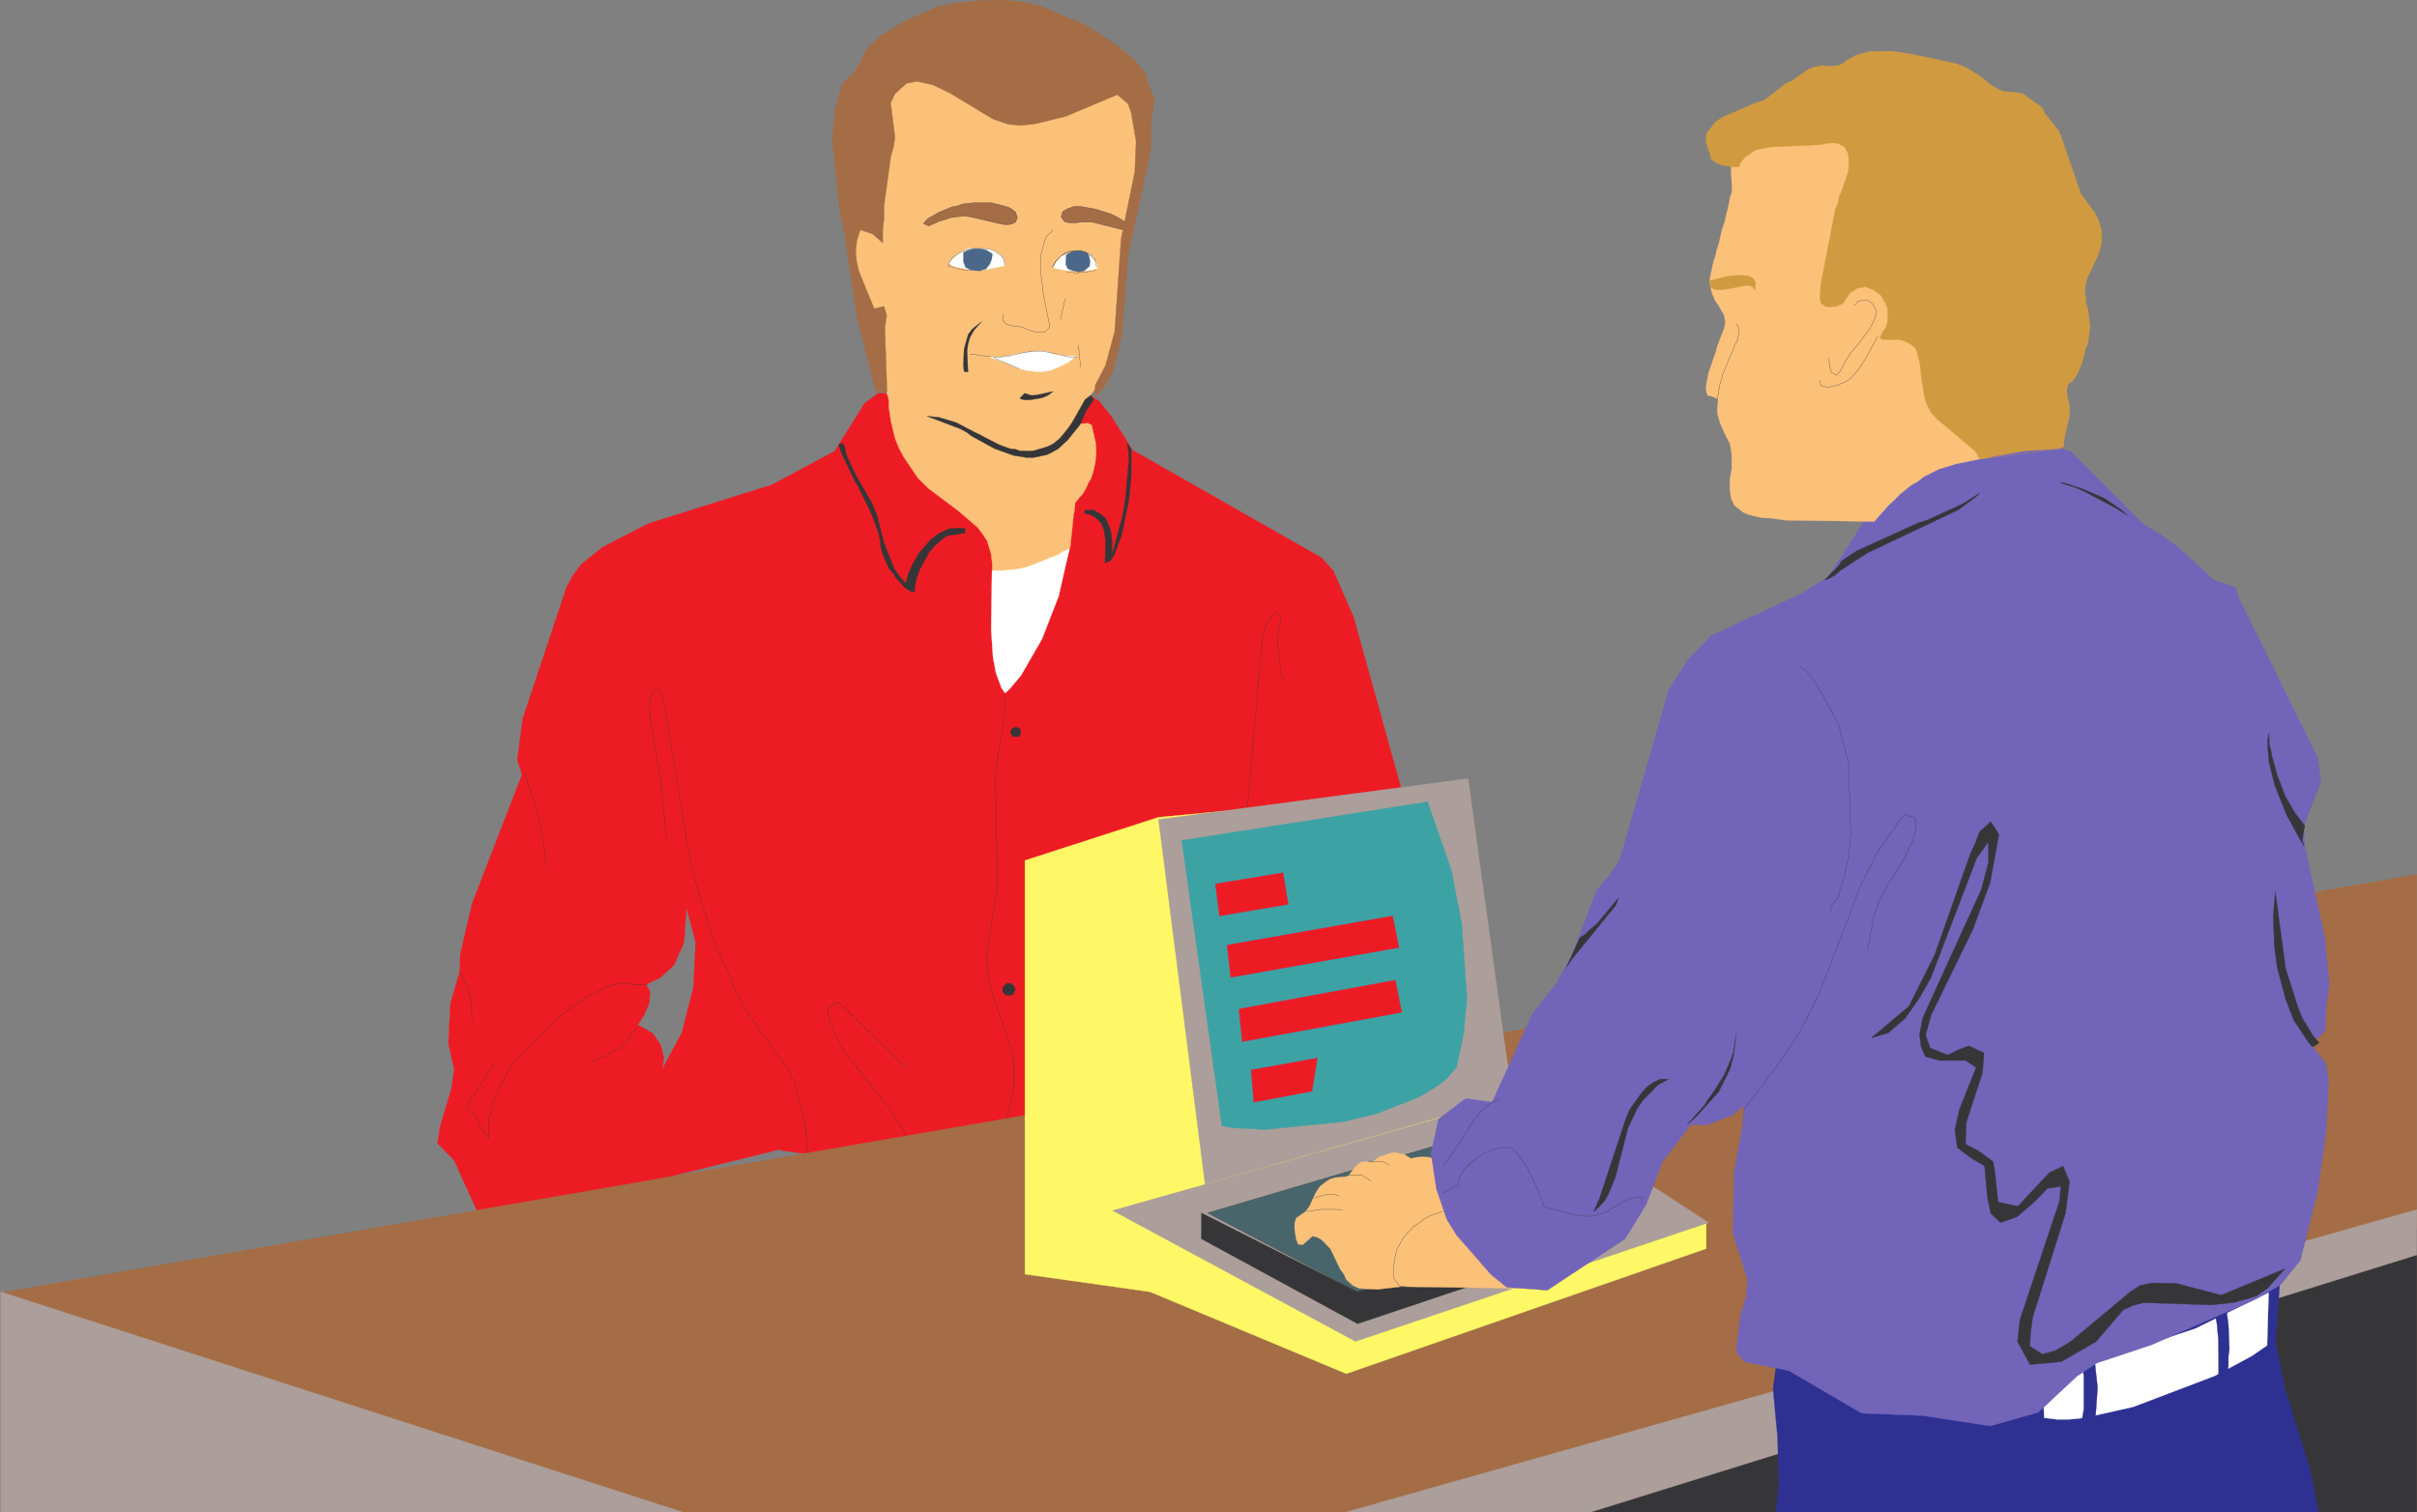 <svg xmlns="http://www.w3.org/2000/svg" width="135.468" height="84.767"><rect width="100%" height="100%" fill="#808080" stroke="none"/><path fill="#ed1c24" stroke="#ed1c24" stroke-width=".017" d="m37.112 59.934 1.106-2.047.648-2.543.121-2.539-.512-1.93-.136 1.946-.563 1.266-.754.699-.8.39.206.41-.03.614-.278.648-.375.598.82.46.457.65.188.73-.098.648 6.598 4.489-16.664 4.128-1.59-3.511-.934-.957.153-.973.632-2.102.149-1.074-.324-1.469.12-2.23.512-1.758.036-1.004.664-2.832 2.8-7.234-.273-.82.32-2.336 2.457-7.371.344-.633.461-.614 1.191-.957 2.579-1.332 6.945-2.18 3.496-1.878 1.672-2.676.75-.566 11.652-.032.75.477.668.836 1.211 1.91 10.574 6.023.668.73 1.14 2.61 2.696 9.711-13.75 1.742-6.687 2.149v18.2l-14.313-1.911-6.703-4.555"/><path fill="#fbc179" stroke="#fbc179" stroke-width=".017" d="m49.475 21.708-2.078-8.551 1.5-8.102 2.559-1.808L63.4 4.594l.73 2.559-.187 3.414-.957 3.906-.476 5.29-.153.44-.203.462-.566.886-.34.41-.563.883-.324.754-.187.274.273-.106.527-.047.207.102.22.957.038.598-.054.593-.137.563-.102.289-.152.258-.137.308-.172.29-.222.253-.203.243-.036.406-.05.273-.188 1.778-.68 2.468-3.707.7.02-2.165-.067-.578-.222-.734-.258-.39-.273-.364-1.11-.953-1.637-1.227-.597-.582-.817-1.21-.273-.528-.203-.512-.223-.922-.12-.789v-.336l-.032-.242-.156-.41-.157-.148"/><path fill="none" stroke="#363639" stroke-width=".017" d="m59.03 12.887-.39.375-.118.325-.172.68v1.195l.067.425.015.391.375 1.863v.235l-.27.242h-.308l-.289-.035-.355-.118-.188-.09-.308-.085-.395-.032-.308-.101-.188-.238.055-.29"/><path fill="#fff" stroke="#fff" stroke-width=".017" d="m56.335 14.88-.082-.356-.188-.238-.277-.188-.371-.156-.852-.031-.293.031-.273.121-.36.203-.253.242-.208.27.344.187.973.168h.578l.395-.066.867-.187"/><path fill="none" stroke="#363639" stroke-width=".017" d="m58.98 14.985.187-.328.258-.254.273-.188.355-.117.243-.035h.304l.29.082.273.14.203.255.09.34"/><path fill="#fff" stroke="#fff" stroke-width=".017" d="m59.03 15.016.82.157h1.11l.289-.04.258-.117-.067-.285-.191-.328-.29-.223-.34-.082h-.276l-.61.153-.293.152-.219.254-.191.36"/><path fill="#a46d46" stroke="#363639" stroke-width=".017" d="m56.132 12.563.289.031.273-.03.238-.122.086-.258-.101-.304-.274-.204-.222-.09-.852-.218h-1.004l-.601.066-.325.121-.253.032-.754.312-.63.356-.238.273.29.137.613-.274.308-.086.29-.105.835-.102.735.157 1.297.308m4.008-.976-.32.12-.259.157-.086.289.188.27.308.07h.29l.34-.05h.597l1.773.444.106-.445-.426-.258-.375-.187-.875-.274-.836-.148h-.304l-.122.012"/><path fill="#363639" d="m55.022 18.02-.426.477-.238.426-.105.375-.047.359.047 1.195-.22-.031-.034-.344.035-.902.121-.445.117-.395.223-.305.527-.41"/><path fill="none" stroke="#363639" stroke-width=".017" d="m55.022 18.02-.426.477-.238.426-.105.375-.047.359.047 1.195-.22-.031-.034-.344.035-.902.121-.445.117-.395.75-.715m5.426 1.313.117 1.265"/><path fill="#363639" stroke="#363639" stroke-width=".017" d="m57.175 22.301.253-.257.375.12.258-.015.969-.207-.309.223-.32.136-.633.106-.27.016-.292-.055-.031-.067"/><path fill="#fff" stroke="#fff" stroke-width=".017" d="m55.468 19.965.32.051h.242l.324-.05.254-.02.203-.082 1.25-.188h.356l.324.047.289.121.309.02.273.082.684.02-.364.308-.644.324-.39.153-.446.07h-.43l-.492-.055-.324-.086-.356-.117-.261-.14-.989-.356-.132-.102"/><path fill="none" stroke="#363639" stroke-width=".017" d="m54.358 19.844.274.02.289.066.547.035.32.051h.328l.184-.07h.277l.7-.168.644-.102h.511l.496.102 1.024.238h.39m-.644-3.273-.258 1.156m-2.32 2.766-1.399-.598m.614-5.187-.082-.356-.188-.238-.277-.188-.371-.156-.852-.031-.566.152-.254.137-.36.254-.207.308-.03.203"/><path fill="none" stroke="#363639" stroke-width=".017" d="m53.178 14.844.122.121.187.02.102.031.101.051h.153l.156.066h.12l.837.04"/><path fill="#4b6789" stroke="#4b6789" stroke-width=".017" d="m55.62 14.231-.309-.203-.355-.086h-.39l-.313.086-.254.117v.512l.12.328.306.148.293.04h.238l.308-.106.204-.254.117-.289.035-.293m5.34-.051-.34-.117h-.258l-.273.035-.325.188-.03.527.116.254.274.106.324.07.324-.07.293-.258.031-.274-.05-.254-.086-.207"/><path fill="none" stroke="#363639" stroke-width=".017" d="m59.764 15.223.102.02.121.031h.168l.106.05h.117l.12-.05h.122l.426-.05.101-.051h.153l.101-.04m-2.421-.148.187-.328.258-.27.238-.187.324-.137h.578l.258.082.29.188.273.277.07.355"/><path fill="#363639" stroke="#363639" stroke-width=".017" d="m60.089 23.684-.223.324-.477.579-.359.289-.309.156-.746.223-.273.03-.563-.019-.222-.082-.309-.031-.597-.223-.848-.43-.262-.148-.305-.14-1.007-.528-.957-.289-.68-.07 1.844.7.39.206.258.203 1.313.719 1.054.375.719.117h.41l.735-.156.304-.149.328-.187.524-.48.703-.872.355-.8.41-.594-.152-.258-.324.238-.734 1.297"/><path fill="#fff" stroke="#fff" stroke-width=".017" d="m59.932 30.778-.27.105-.51.29-.255.07-.258.12-1.074.423-.547.12-.886.083-.532-.016-.047 3.293.102 1.555.168.902.309.836.203.293.273-.258.613-.73 1.18-2.05.938-2.407.593-2.629"/><path fill="#363639" stroke="#363639" stroke-width=".017" d="m54.085 29.876-.871.136-.203.055-.649.543-.309.39-.492.907-.187.512-.106.511v.254l-.257-.05-.29-.188-.511-.563-.121-.207-.27-.32-.355-.82-.106-.406-.035-.395-.117-.46-.375-1.009-.735-1.5-.171-.27-.77-1.62-.148-.446.203-.101.152.254.05.304.106.293.477 1.004.871 1.504.289.7.39 1.535.563 1.433.278.41.37.442.153-.543.258-.582.344-.582.664-.766.492-.36.566-.253.563-.02.289.02v.308-.054m6.687-1.11.305.067.324.175.309.305.168.395.086.613-.032 1.23.254-.086.172-.222.117-.188.399-1.093.406-1.977.121-1.3v-1.5l-.223-.356.067.492.035.36-.191 2.163-.149.977-.531 1.992-.086.242v-.734l-.047-.461-.121-.41-.191-.395-.29-.254-.374-.203h-.493l-.035.168"/><path fill="none" stroke="#363639" stroke-width=".017" d="m56.3 38.9.035.362-.035.868-.512 3.156.12 6.363-.597 3.77.02 1.058.066.274.02.187.238.902.152.36.121.41.579 1.586.304 1.246v1.637l-.511 2.133-.372.8-.207.239"/><path fill="#363639" d="M57.206 41.032v-.082l-.016-.02h-.015v-.066h-.036v-.035h-.02l-.03-.031-.07-.02h-.051l-.051-.05v.05h-.106v.02l-.03.03h-.052v.036h-.035v.066l-.031.02v.015l-.02.02v.102l.02.011v.02l.031.015v.055l.035.05v.016h.035l.016.02h.031v.016h.207l.07-.016h.032v-.02h.02v-.015l.035-.031v-.02l.015-.055.016-.015v-.086"/><path fill="none" stroke="#363639" stroke-width=".017" d="M57.206 41.032v-.082l-.016-.02h-.015v-.066h-.036v-.035h-.02l-.03-.031-.07-.02h-.051l-.051-.05v.05h-.106v.02l-.031.03h-.05v.036h-.036v.066l-.031.02v.015l-.02.02v.102l.02.011v.02l.031.015v.055l.035.05v.017h.035l.016.02h.031v.015h.207l.07-.016h.032v-.02h.02v-.015l.035-.031v-.02l.015-.055.016-.101"/><path fill="#363639" d="M56.917 55.465 56.9 55.4l-.05-.016v-.105h-.04v-.047l-.047-.035h-.035l-.035-.055-.05-.02h-.036v-.011h-.117l-.035.012h-.036l-.015.02-.07.054-.036.035-.011.047h-.036l-.035.05-.02.016v.243l.02.015.07.07h.012v.067h.035v.016h.04l.03.019.016.016h.223l.05-.016v-.02h.036l.035-.015h.047v-.066l.04-.07v-.071l.05-.016.016-.05"/><path fill="none" stroke="#363639" stroke-width=".017" d="M56.917 55.465 56.9 55.4l-.05-.016v-.105h-.04v-.047l-.047-.035h-.035l-.035-.055-.05-.02h-.036v-.011h-.117l-.035.012h-.035l-.016.02-.07.054-.035.035-.012.047h-.035l-.035.05-.02.016v.243l.02.015.07.07h.012v.067h.035v.016h.039l.031.02.016.015h.222l.051-.016v-.02h.035l.035-.015h.047v-.066l.04-.07v-.071l.05-.016v-.05h.016m14.997-17.4-.117-.344-.207-1.703.066-.875.121-.32.02-.324-.344-.137-.254.289-.242.41-.188.598-.87 9.722M45.233 64.965v-.988l-.055-.289-.05-.613-.598-2.422-.152-.29-.172-.374-1.328-1.879-.239-.27-.886-1.316-.684-1.348-.105-.359-.852-1.789-1.125-3.55-.086-.41-.101-.372-.325-1.656-.035-.41-.066-.243-1.164-7.078-.098-.27-.156-.327-.29-.047-.202.39-.055.598.02.527.425 2.61.086.343.067.356.359 3.531m-7.965-3.734.168.562.172.407.016.175.086.188.035.148.086.176.117.543.12.344.032.168.02.172.066.218.035.192.02.187.082.34.035.395.05.187v.168l.016.207v.168l.036.176v.203M25.8 54.477l.168.39.085.138.192.48.031.168.055.137.047.36.054.136v.168l.032.754m9.828-2.012-1.535-.055-.344.055-.305.082-1.16.562-1.727 1.231-2.246 2.27-.48.648-.73 1.398-.38 1.38v1.023l-.238-.29-.203-.34-.191-.394-.203-.34-.375-.289.07-.273 1.43-2.234m7.968-2.032-.613.856-.14.101-.133.188-.188.101-.703.375-.188.067-.183.054-.188.102-.207.016m18.067 6.14-.016-.633-.14-.609-.204-.613-.289-.567-.718-1.09-2.422-3.07-.325-.55-.492-1.07-.152-.598v-.274l.27-.203.308-.156 3.82 3.718"/><path fill="#a46d46" stroke="#a46d46" stroke-width=".017" d="M.003 72.458 135.46 49.016v35.742H36.682l-36.68-12.3"/><path fill="#ac9e9a" d="M.042 72.407v12.351h38.226Zm0 0"/><path fill="none" stroke="#ac9e9a" stroke-width=".017" d="M.042 72.407v12.351h38.226L.042 72.407"/><path fill="#363639" d="M135.46 68.876v15.882H87.796Zm0 0"/><path fill="none" stroke="#363639" stroke-width=".017" d="M135.46 68.876v15.882H87.796l47.664-15.882"/><path fill="#ac9e9a" stroke="#ac9e9a" stroke-width=".017" d="M135.46 67.798v2.542L89.143 84.758H75.428l60.032-16.96"/><path fill="#2e3192" stroke="#2e3192" stroke-width=".017" d="M127.561 74.93v.391l.547 2.7.34.952.117.496.887 2.817.5 2.472H99.53l.176-1.418-.074-2.746-.254-2.746.152-1.16 28.27-5.117-.239 3.36"/><path fill="#fff" stroke="#fff" stroke-width=".017" d="m127.151 72.458-.086 2.953-.867.597-2.066 1.11-4.57 1.738-2.731.613-.836.086h-.734l-.684-.086-.117-2.304.203-.016.8-.152 7.579-2.524 4.11-2.015"/><path fill="#2e3192" stroke="#2e3192" stroke-width=".017" d="m124.764 73.294.133.937.055 1.367-.055.442v.492l-.047.48-.496.36-.015-2.274-.086-.902-.086-.477.597-.425m-7.371 2.902.172 1.586-.101 1.433-.07.442-.72.05.122-.734V77.13l-.121-.801.718-.133"/><path fill="#fff866" stroke="#fff866" stroke-width=".017" d="m57.444 48.231 7.488-2.422 17.079-1.601 2.73 17.11 10.887 7.214v1.453L75.46 76.997l-11.004-4.59-7.012-.988V48.23"/><path fill="#ac9e9a" stroke="#ac9e9a" stroke-width=".017" d="m64.932 45.93 17.352-2.289 2.457 17.832-17.2 4.895-2.609-20.438m-2.574 21.922 22.54-6.379 10.863 7.059-19.79 6.656-13.613-7.336"/><path fill="#3da2a4" stroke="#3da2a4" stroke-width=".017" d="m66.233 47.106 2.25 16.004.594.102 1.844.101 4.402-.441 1.86-.461 2.324-.906 1.125-.684.421-.336.586-.652.391-1.875.188-1.996-.29-4.2-.585-3-1.329-3.82-13.78 2.164"/><path fill="#ed1c24" stroke="#ed1247" stroke-width=".017" d="m68.124 49.544.222 1.796 3.856-.652-.29-1.77-3.788.626m.652 3.429.2 1.813 9.433-1.676-.356-1.77-9.277 1.633m.664 3.582.188 1.828 8.937-1.64-.36-1.805-8.765 1.617m.68 3.418.156 1.805 3.258-.613.305-1.86-3.72.668"/><path fill="#49656c" stroke="#363639" stroke-width=".017" d="m81.6 63.876-13.918 4.113 8.407 4.418 13-3.922-7.489-4.61"/><path fill="#363639" stroke="#363639" stroke-width=".017" d="M67.339 67.989v1.45l8.75 4.757 11.707-3.922-.188-1.297-11.52 3.43-8.75-4.418"/><path fill="#fbc179" stroke="#fbc179" stroke-width=".017" d="m85.561 72.22-7.062-.102-1.317.156-.988-.055-.375-.168-.36-.328-.136-.304-.203-.278-.547-1.14-.496-.512-.27-.152-.242-.051-.543.476-.258-.02-.12-.304-.083-.562v-.325l.102-.289.527-.359.207-.293.344-.746.234-.36.325-.253.222-.141.309-.102.578-.05.168-.051.43-.563.304-.222h.328l.235.05.36-.289.581-.207.293-.082.578.102.39.238.34-.07.345-.016.34.016.699.207 4.761 7.148"/><path fill="#7264b9" stroke="#7264b9" stroke-width=".017" d="m116.042 25.286 4.047 4.058 1.007.618.989.714 1.98 1.829 1.227.425.222.664 4.383 8.856.188 1.363-.969 2.477.066 1.175 1.125 5.102.243 2.61-.176 1.277-.031 1.297-.801.804.832 1.075.14.988-.14 2.847-.477 3.329-.968 3.855-1.11 1.367-1.383.801-5.836 2.559-3.07 1.023-1.11.73-2.183 2.036-2.695.765-3.77-.582-3.43-.133-4.078-2.386-2.488-.5-.46-.563.222-2.027.34-1.043.066-.973-.816-2.593.066-3.43.48-2.676.067-1.059-.633.532-1.433.558-.903-.03-1.586 2.081-.922 2.402-1.18 1.93-4.363 2.883-2.269-.168-.871-.7-1.942-2.222-.55-.887-.578-1.687-.305-2.016.426-1.922 1.52-1.144 1.48.203 2.27-4.98 1.28-1.602.938-1.691 1.379-3.633.734-.82.551-.852 2.746-9.524 1.035-1.632 1.332-1.403 5.067-2.367 1.488-.922 2.098-3.242.988-2.047 5.324-2.953 5.18 1.176"/><path fill="none" stroke="#363639" stroke-width=".017" d="m76.706 65.071.156.016h.305l.086.02h.152l.086.015.152.05.102.07.121.087m-2.289.527h.512l.12.02h.141l.118.082.394.257m-3.195.958.14-.075.41-.113.305-.055h.117l.313.055.113.066m-1.824.852.137-.016.156-.035h.117l.09-.054h.184l.117-.012h.668l.531.012m5.594.105-.684.238-.344.188-.234.203-.309.187-.445.465-.203.254-.32.594-.09.328-.098.613v.598l.098.238.273.29h.324m5.239-10.524-.461.234-.41.328-.22.223-.1.137-.106.101-.117.121-.055.153-.117.117-.07.152-.168.223-.086.172-.102.101-.07.153-.051.14-.102.118-.921 1.316m0 1.5.597-.324.238-.086.086-.446.204-.41.359-.355.426-.36.48-.289.488-.171.465-.102h.461l.36.355.492.688.445.867.441 1.024.102.355.344.121 1.469.375.355.055.41.015.39-.054.598-.235.872-.53.34-.153.359-.086.36-.035v.425"/><path fill="#363639" stroke="#363639" stroke-width=".017" d="m89.33 67.903.325-.75 1.484-4.488.223-.512.613-.855.325-.372.39-.273.375-.168h.446l-.598.336-.836.855-.344.512-.492 1.055-.7 2.73-.374.926-.239.422-.289.309-.308.273m5.234-4.879.957-1.059.207-.343.235-.305.652-1.023.441-1.008.106-.356.152-1.007-.152 1.261-.207.75-.63 1.266-1.23 1.363-.53.461"/><path fill="none" stroke="#363639" stroke-width=".017" d="m97.741 62.188.156-.223.852-1.058.324-.496.355-.422 1.45-2.149 1.11-2.203.257-.683 2.082-5.41.957-1.871 1.125-1.606.375-.426.543.203.07.188-.054.547-.168.617-.579 1.172-.187.258-.324.547-.207.27-.27.546-.191.273-.086.274-.102.238-.222.649-.325 1.843m-3.804-15.902.343.242.598.75 1.211 2.2.578 2.218.121 3.992-.12 1.297-.27 1.192-.188.53-.121.548-.242.218-.184.344-.02.27"/><path fill="#363639" stroke="#363639" stroke-width=".017" d="m104.885 58.176 2.102-1.77 1.453-2.901 2.012-5.7.254-.527.238-.648.633-.579.46.715-.495 2.711-.957 2.598-2.336 4.789-.324 1.144.257.735.989.39.613-.304.566-.207.848.394-.082 1.106-.906 2.785-.047 1.226.7.356.847.617.105.613.172 1.657 1.11.234 1.773-1.89.766-.356.359.867-.223 1.758-1.844 5.851-.12.903-.032.719.7.445.734-.207.855-.512 3.356-2.8.531-.337.648-.14 1.364.02 2.527.663 3.582-1.484-.973 1.09-.628.445-1.231.36-1.297.136-3.785-.12-.617.152-.547.257-1.52 1.778-1.957 1.12-1.742.157-.699-1.297.137-1.215 2.218-6.652.067-.816-.735.101-.8.82-.922.782-.922.324-.543-.527-.191-.922-.153-1.72-.8-.48-.735-.562-.133-1.008.254-1.125.938-2.355-.594-.39h-1.469l-.785-.224-.238-.562-.086-.668.187-.953 3.278-7.184.406-1.55-.016-1.106-.648.902-2.574 6.72-.653 1.144-.78 1.109-.942.816-.957.29m24.707.48-.188-.203-.84-1.266-.457-1.176-.48-1.793-.153-1.191-.066-1.656.117-1.383.035.258.547 4.058.719 2.25.215.516.597.973.344.41-.308.203h-.082"/><path fill="#363639" d="m129.151 47.41-.21-.304-.782-1.433-.664-1.653-.324-1.312-.07-.856v-.375l.07-.41.015.617.086.34.067.36.308 1.105.426 1.11.547.956.562.735-.066.289-.074.527.11.305"/><path fill="none" stroke="#363639" stroke-width=".017" d="m129.151 47.41-.21-.304-.782-1.433-.664-1.653-.324-1.312-.07-.856v-.375l.07-.41.015.617.086.34.067.36.308 1.105.426 1.11.547.956.562.735-.066.289-.074.527.074.305h.035"/><path fill="#363639" stroke="#363639" stroke-width=".017" d="m103.198 31.465.207-.156.648-.426 3.446-1.57.496-.152 2.012-.922.968-.617-.183.187-1.008.754-5.133 2.438-1.52.988-.269.242-.328.188-.258.086.79-.805.132-.235m12.266-4.421.53.187.27.07.516.223 1.84.973.617.39-.394-.355-.922-.617-1.328-.563-.922-.289-.207-.02M88.542 52.567l.308-.203.293-.29.356-.292 1.21-1.45-.132.391-2.457 3.02-.324.476.746-1.652"/><path fill="#fbc179" stroke="#fbc179" stroke-width=".017" d="m105.042 29.231-4.946-.07-.906-.121-.394-.016-.34-.07-.492-.121-.29-.133-.464-.375-.188-.41-.066-.512v-.512l.101-.597v-.871l-.101-.579-.192-.343-.336-.735-.171-.578v-.836l-.293-.133-.254-.054-.07-.203-.012-.34.133-.719.425-1.227.07-.289.395-1.011.047-.29-.047-.39-.324-.563-.207-.308-.156-.371-.102-.38-.031-.425.05-.273.184-.801.09-.242.066-.32.106-.31.203-.886.121-.324.27-1.14.035-.274.101-.258.02-.29-.055-.976.035-.304.07-.254.305-.324.344-.274.922-.476.203-.055 1.059-.371.648-.157 1.313-.136h.324l.648.05.903.243.343.304.188.29.148.34.106.41.117.714v.309l6.688 15.781-1.77.36-.941.289-.852.425-.324.258-.39.223-.634.512-.308.32-.29.258-.835.941"/><path fill="#d09b40" d="m110.975 25.731-.27-.445-2.132-1.79-.324-.355-.238-.445-.137-.395-.203-1.246-.02-.375-.066-.406-.188-.7-.289-.276-.344-.168-.304-.086-.922-.016-.172-.086.121-.289.203-.277.102-.301.015-.48-.015-.329-.102-.254-.273-.46-.41-.305-.457-.172-.465.086-.41.273-.391.578-.34.153-.305.035h-.277l-.289-.188-.066-.27.035-.753.82-4.246.168-.39.05-.329.185-.426.328-.988.035-.512-.035-.476-.207-.38-.356-.202-.324-.031-.324.03-.309.071-2.867.133-.832.172-.598.426-.222.273-.086.242h-.36l-.613-.105-.273-.102-.325-.238-.035-.258-.133-.34-.09-.304-.011-.309.012-.203.48-.633.41-.289 1.875-.805.39-.117.278-.172 1.04-.816.304-.121.922-.649.324-.136.477-.086.324.035h.289l.312-.035.254-.137.203-.168.516-.277.734-.203 1.278-.02 1.293.207 2.308.496.356.137.343.168.665.426.628.496.329.191.355.152.547.016.254.066h.203l1.129.82.156.325.766.957.136.32 1.11 3.23.765 1.024.188.356.203.633.02.492-.051.425-.137.446-.598 1.262-.136.44-.032.325.067.719.101.305.122 1.027-.122.918-.136.328-.051.29-.203.644-.223.5-.207.3-.289.243-.07.273.02.324.136.63v.495l-.309 1.367-.015.391-.274.121-1.945.133-2.477.445"/><path fill="none" stroke="#d09b40" stroke-width=".017" d="m110.975 25.731-.27-.445-2.132-1.79-.324-.355-.238-.445-.137-.395-.203-1.246-.02-.375-.066-.406-.188-.7-.289-.276-.344-.168-.304-.086-.922-.016-.172-.086.121-.289.203-.277.102-.301.015-.48-.015-.329-.102-.254-.273-.46-.41-.305-.457-.172-.465.086-.41.273-.391.578-.34.153-.305.035h-.277l-.289-.188-.066-.27.035-.753.82-4.246.168-.39.05-.329.185-.426.328-.988.035-.512-.035-.476-.207-.38-.356-.202-.324-.032-.324.032-.309.07-2.867.133-.832.172-.598.425-.222.274-.086.242h-.36l-.613-.105-.273-.102-.325-.238-.035-.258-.133-.34-.09-.305-.011-.308.012-.203.48-.633.41-.29 1.875-.804.39-.117.278-.172 1.04-.816.304-.121.922-.649.324-.137.477-.085.324.035h.289l.312-.035.254-.137.203-.168.516-.278.734-.203 1.278-.02 1.293.208 2.308.496.356.137.343.168.665.425.628.497.329.19.355.153.547.016.254.066h.203l1.129.82.156.325.766.957.136.32 1.11 3.23.765 1.024.188.356.203.632.02.493-.051.425-.137.446-.598 1.261-.136.442-.032.324.067.719.101.304.122 1.028-.122.918-.136.328-.051.289-.203.644-.223.5-.207.301-.289.242-.07.274.02.324.136.629v.496l-.309 1.367-.015.39-.274.122-4.422.578"/><path fill="#d09b40" stroke="#d09b40" stroke-width=".017" d="m95.83 15.735.052.375.257.137h.391l1.414-.258.274.066.136.223.051-.39-.102-.239-.253-.172-.41-.047-.477.016-.48.066-.852.223"/><path fill="none" stroke="#363639" stroke-width=".017" d="M96.257 22.696v-.477l.07-.207.016-.203.085-.394.067-.172.035-.219.29-.668.066-.203.07-.137.066-.172.086-.136.086-.305.07-.117.067-.121.066-.157.055-.355v-.188l-.035-.156-.086-.152m7.918.683-.633 1.176-.496.75-.254.29-.258.253-.289.14-.375.153-.512.106-.359-.086-.086-.313"/><path fill="none" stroke="#363639" stroke-width=".017" d="m102.483 20.067.102.598.054.187.29.188.222-.254.305-.582.289-.442.375-.43.652-.867.203-.378.153-.375.015-.34-.168-.324-.277-.204-.29-.02-.269.071-.207.238"/><path fill="#a46d46" stroke="#a46d46" stroke-width=".017" d="m49.085 21.977-1.055-4.199-.77-5.113-.187-.719-.426-4.113.137-1.633.39-1.453.649-.668.395-.594.34-.719.765-.73 1.316-.817L52.48.4l1.11-.242.632-.035.68-.098L56.3.008l1.128.102.973.254 2.406 1.023 1.704 1.09 1.007.82.614.715.257.786.309.683-.176 1.52-.031 1.449-1.262 5.883-.355 4.507-.48 1.961-.462.82-.582.68.036-.714.578-1.11.511-1.894.36-5.203.77-3.77.07-1.687-.274-1.59-.172-.512-.613-.512-2.883 1.215-1.726.422-.801.086-.7-.067-.851-.289-2.406-1.453-.992-.476-.883-.188-.567.117-.644.582-.242.512.242 1.93-.074.512-.168.597-.375 2.746v.7l-.07.648v.715l-.579-.508-.68-.223-.187.578-.07.598.05.578.137.582.852 2.078.547-.136.152.511-.102.7.122 3.601-.528-.066-.105.066"/></svg>
